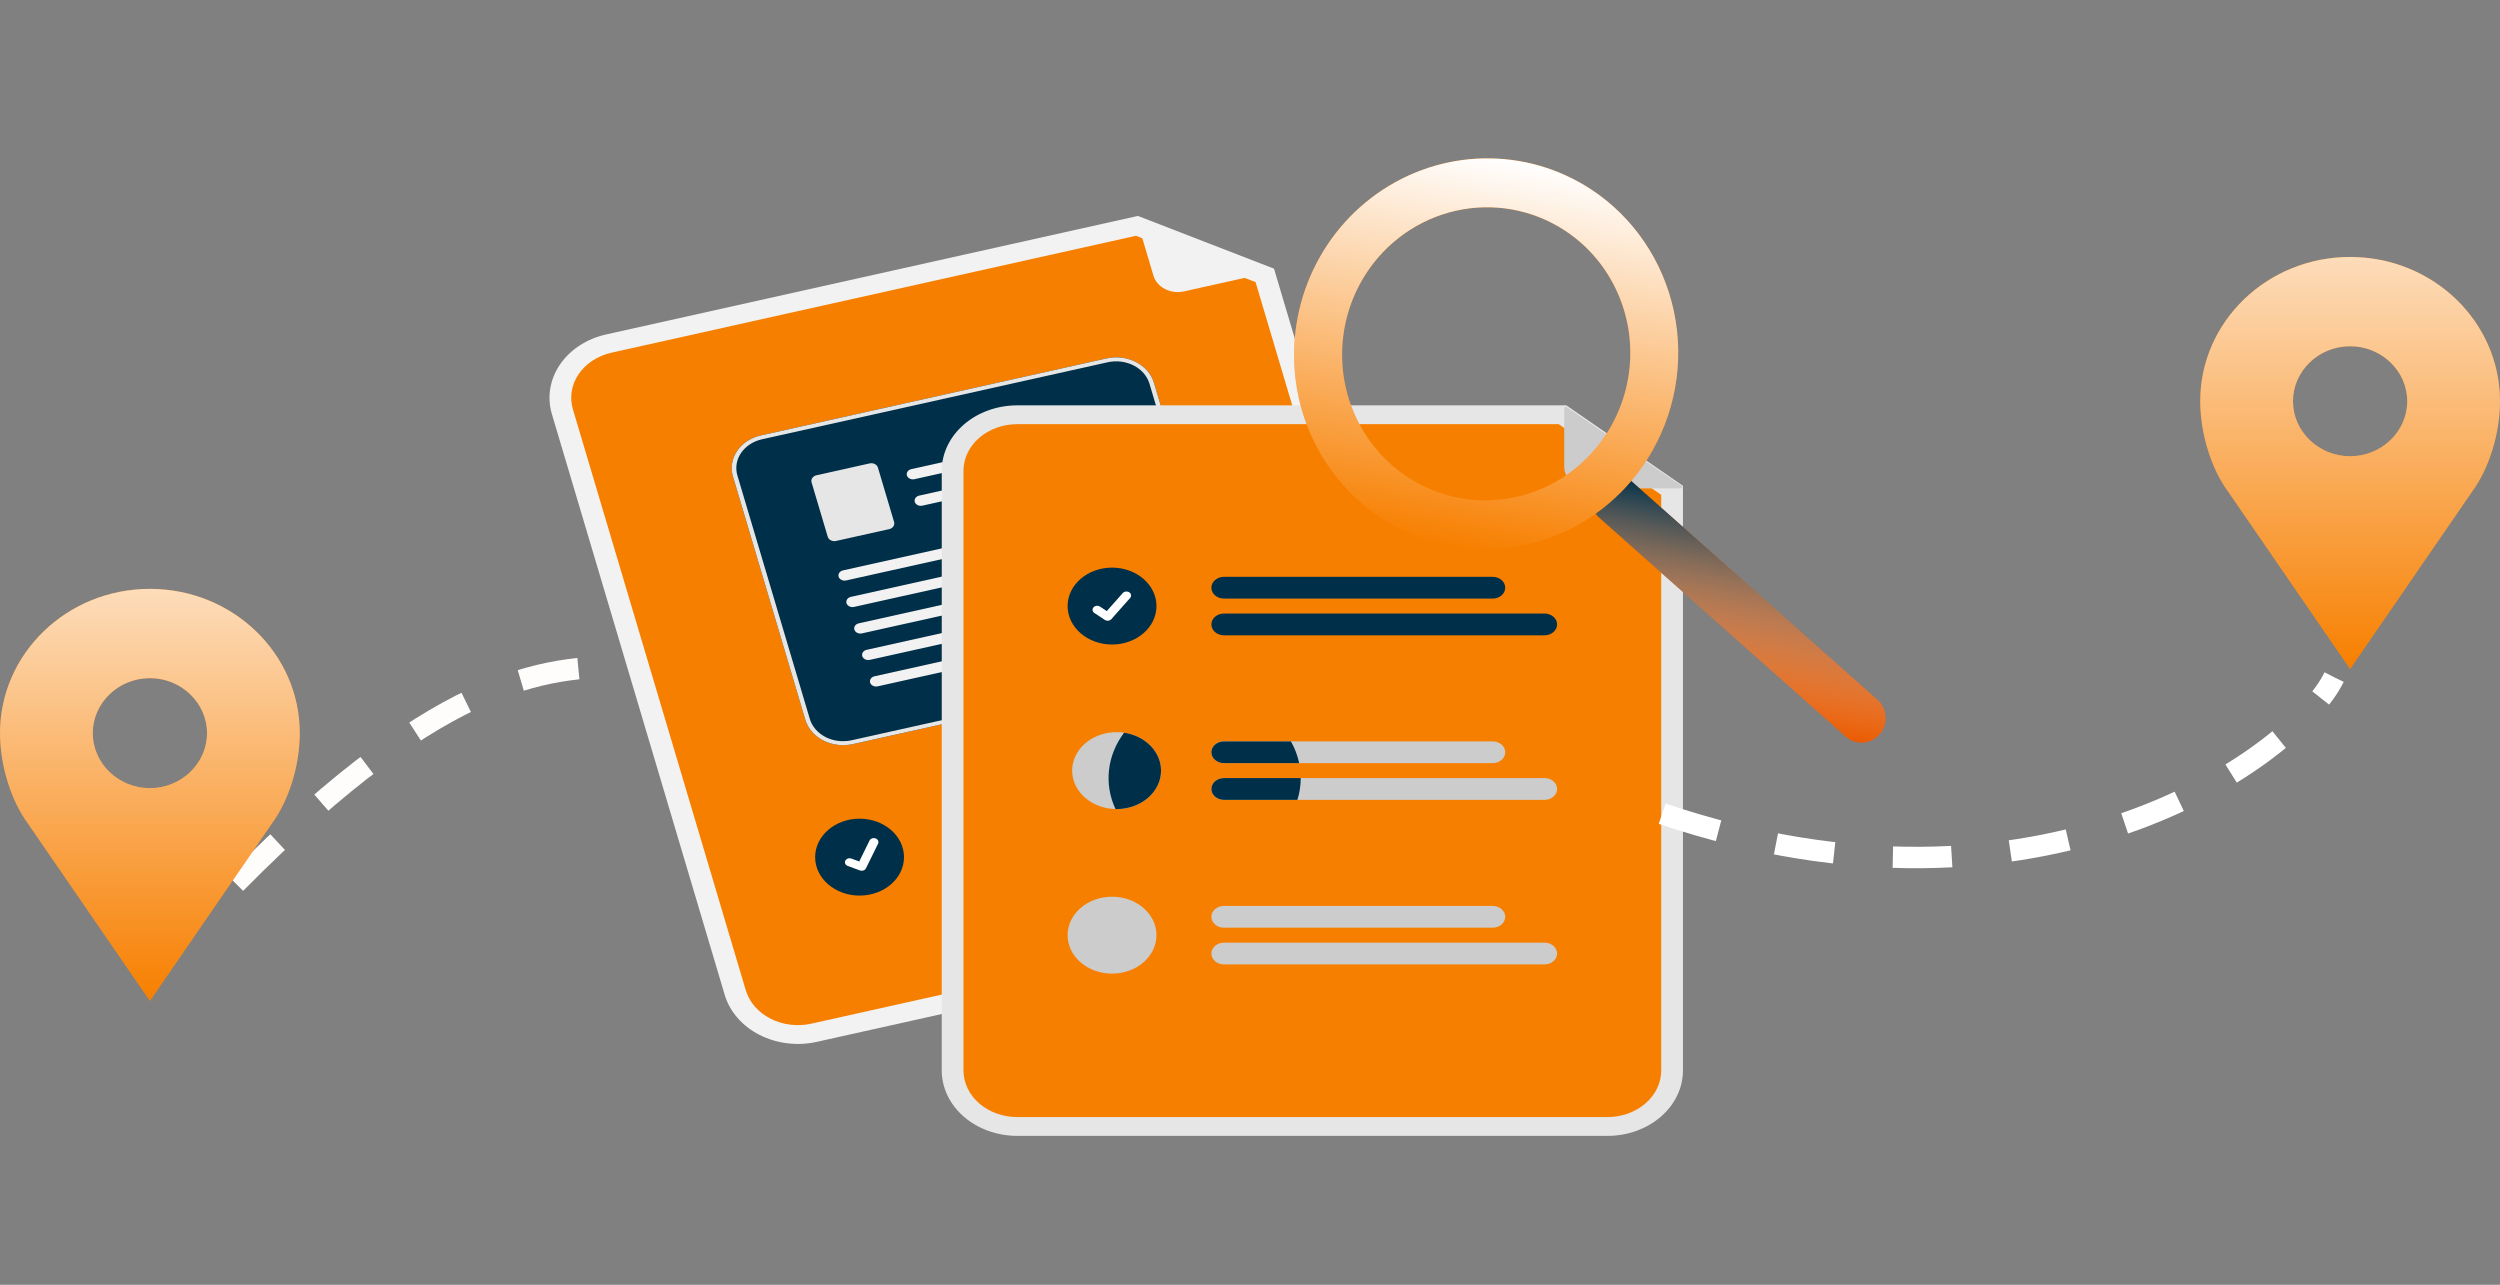 <svg width="467" height="240" viewBox="0 0 467 240" fill="none" xmlns="http://www.w3.org/2000/svg">
<rect x="0" y="0" width="467" height="240" fill="#808080" stroke="none"/>
<path d="M259.321 170.831L152.552 194.625C148.93 195.428 145.088 194.955 141.869 193.31C138.649 191.665 136.315 188.982 135.379 185.85L103.089 77.335C102.161 74.2 102.707 70.875 104.608 68.089C106.509 65.303 109.609 63.283 113.229 62.473L212.56 40.336L237.984 50.186L269.461 155.969C270.389 159.103 269.843 162.428 267.942 165.214C266.041 168.001 262.941 170.02 259.321 170.831Z" fill="#F2F2F2"/>
<path d="M114.24 65.875C111.663 66.452 109.455 67.89 108.101 69.874C106.747 71.859 106.358 74.226 107.019 76.458L139.309 184.973C139.976 187.204 141.638 189.115 143.931 190.286C146.224 191.458 148.96 191.794 151.539 191.222L258.308 167.428C260.885 166.851 263.093 165.413 264.447 163.429C265.801 161.445 266.19 159.077 265.529 156.845L234.539 52.701L212.196 44.045L114.24 65.875Z" fill="#F77F00"/>
<path d="M237.712 50.746L221.188 54.428C219.981 54.697 218.701 54.54 217.628 53.992C216.556 53.444 215.779 52.55 215.468 51.506L212.325 40.944C212.311 40.898 212.313 40.849 212.33 40.803C212.346 40.758 212.378 40.717 212.42 40.687C212.462 40.656 212.513 40.636 212.568 40.629C212.622 40.622 212.678 40.629 212.729 40.648L237.757 50.268C237.813 50.289 237.86 50.325 237.891 50.37C237.922 50.416 237.936 50.468 237.931 50.521C237.926 50.573 237.902 50.623 237.863 50.664C237.823 50.704 237.771 50.733 237.712 50.746Z" fill="#F2F2F2"/>
<path d="M229.02 143.415L180.409 154.248C180.11 154.315 179.8 154.33 179.494 154.293C179.189 154.255 178.895 154.166 178.629 154.03C178.364 153.895 178.132 153.715 177.947 153.502C177.761 153.288 177.626 153.046 177.549 152.787C177.472 152.529 177.455 152.26 177.498 151.995C177.542 151.731 177.644 151.477 177.801 151.247C177.958 151.017 178.166 150.816 178.412 150.656C178.659 150.496 178.939 150.379 179.238 150.312L227.848 139.479C228.147 139.413 228.458 139.398 228.763 139.435C229.069 139.473 229.362 139.562 229.628 139.697C229.893 139.833 230.126 140.013 230.311 140.226C230.496 140.439 230.631 140.682 230.708 140.941C230.785 141.199 230.802 141.468 230.759 141.732C230.716 141.997 230.613 142.251 230.456 142.481C230.299 142.71 230.092 142.911 229.845 143.072C229.599 143.232 229.318 143.349 229.02 143.415Z" fill="#CCCCCC"/>
<path d="M240.377 147.967L182.386 160.891C181.783 161.025 181.142 160.947 180.606 160.672C180.07 160.398 179.681 159.951 179.526 159.429C179.371 158.907 179.461 158.353 179.778 157.889C180.095 157.425 180.611 157.089 181.214 156.954L239.206 144.031C239.809 143.897 240.448 143.976 240.984 144.25C241.52 144.524 241.908 144.971 242.064 145.493C242.219 146.014 242.128 146.568 241.812 147.032C241.496 147.496 240.98 147.832 240.377 147.967Z" fill="#CCCCCC"/>
<path d="M160.568 167.296C165.152 167.296 168.868 164.08 168.868 160.112C168.868 156.145 165.152 152.929 160.568 152.929C155.984 152.929 152.268 156.145 152.268 160.112C152.268 164.08 155.984 167.296 160.568 167.296Z" fill="#003049"/>
<path d="M223.851 124.617L159.291 138.999C157.425 139.413 155.446 139.169 153.788 138.321C152.129 137.474 150.927 136.091 150.445 134.478L136.916 88.993C136.438 87.379 136.719 85.666 137.699 84.231C138.678 82.795 140.275 81.755 142.14 81.338L206.7 66.956C208.565 66.542 210.545 66.786 212.203 67.633C213.861 68.481 215.064 69.863 215.546 71.477L229.075 116.961C229.553 118.576 229.272 120.289 228.292 121.724C227.313 123.159 225.716 124.2 223.851 124.617Z" fill="#003049"/>
<path d="M223.851 124.617L159.291 138.999C157.425 139.413 155.446 139.169 153.788 138.321C152.129 137.474 150.927 136.091 150.445 134.478L136.916 88.993C136.438 87.379 136.719 85.666 137.699 84.231C138.678 82.795 140.275 81.755 142.14 81.338L206.7 66.956C208.565 66.542 210.545 66.786 212.203 67.633C213.861 68.481 215.064 69.863 215.546 71.477L229.075 116.961C229.553 118.576 229.272 120.289 228.292 121.724C227.313 123.159 225.716 124.2 223.851 124.617ZM142.353 82.054C140.708 82.422 139.298 83.34 138.434 84.607C137.57 85.873 137.321 87.384 137.743 88.809L151.273 134.293C151.698 135.717 152.759 136.937 154.222 137.685C155.686 138.433 157.432 138.648 159.078 138.283L223.638 123.901C225.283 123.532 226.692 122.614 227.557 121.348C228.421 120.082 228.669 118.57 228.247 117.146L214.718 71.661C214.293 70.237 213.232 69.018 211.769 68.27C210.305 67.522 208.559 67.307 206.913 67.672L142.353 82.054Z" fill="#E6E6E6"/>
<path d="M203.424 82.249L170.841 89.508C170.557 89.576 170.252 89.549 169.99 89.431C169.727 89.313 169.526 89.113 169.428 88.872C169.382 88.746 169.366 88.613 169.381 88.482C169.396 88.35 169.443 88.223 169.517 88.107C169.591 87.992 169.691 87.89 169.812 87.81C169.933 87.729 170.072 87.67 170.219 87.637L203.386 80.249C204.726 80.836 204.373 82.038 203.423 82.249L203.424 82.249Z" fill="#F2F2F2"/>
<path d="M204.895 87.195L172.313 94.454C172.028 94.522 171.724 94.495 171.461 94.377C171.199 94.259 170.998 94.059 170.899 93.818C170.853 93.692 170.838 93.559 170.853 93.428C170.868 93.296 170.914 93.169 170.988 93.053C171.062 92.938 171.163 92.836 171.284 92.756C171.405 92.675 171.543 92.616 171.691 92.583L204.858 85.195C206.198 85.782 205.845 86.984 204.895 87.195L204.895 87.195Z" fill="#F2F2F2"/>
<path d="M166.107 98.839L156.163 101.054C155.838 101.126 155.494 101.084 155.205 100.936C154.916 100.788 154.707 100.548 154.623 100.267L151.603 90.112C151.519 89.831 151.568 89.533 151.739 89.283C151.909 89.033 152.187 88.852 152.512 88.779L162.456 86.564C162.781 86.492 163.125 86.534 163.414 86.682C163.702 86.83 163.912 87.07 163.996 87.351L167.016 97.506C167.099 97.787 167.05 98.085 166.88 98.335C166.71 98.585 166.431 98.766 166.107 98.839V98.839Z" fill="#E6E6E6"/>
<path d="M207.812 97.343L158.086 108.421C157.801 108.49 157.496 108.462 157.234 108.344C156.971 108.226 156.77 108.027 156.672 107.785C156.626 107.659 156.61 107.526 156.625 107.395C156.641 107.264 156.687 107.136 156.761 107.021C156.835 106.905 156.935 106.804 157.056 106.723C157.177 106.642 157.316 106.583 157.464 106.55L207.775 95.343C209.115 95.93 208.762 97.132 207.812 97.343L207.812 97.343Z" fill="#F2F2F2"/>
<path d="M209.284 102.291L159.557 113.368C159.272 113.437 158.968 113.41 158.706 113.292C158.443 113.174 158.242 112.974 158.143 112.733C158.097 112.607 158.082 112.474 158.097 112.343C158.112 112.211 158.158 112.084 158.232 111.968C158.307 111.853 158.407 111.751 158.528 111.67C158.649 111.59 158.787 111.531 158.935 111.498L209.247 100.29C210.587 100.878 210.234 102.079 209.284 102.291V102.291Z" fill="#F2F2F2"/>
<path d="M210.755 107.235L161.028 118.312C160.743 118.381 160.439 118.354 160.176 118.236C159.914 118.118 159.713 117.918 159.614 117.677C159.568 117.551 159.552 117.418 159.568 117.287C159.583 117.155 159.629 117.028 159.703 116.912C159.777 116.797 159.878 116.695 159.999 116.614C160.119 116.534 160.258 116.475 160.406 116.442L210.717 105.234C212.057 105.822 211.705 107.023 210.755 107.235Z" fill="#F2F2F2"/>
<path d="M212.226 112.182L162.5 123.26C162.215 123.328 161.91 123.301 161.648 123.183C161.385 123.065 161.185 122.865 161.086 122.624C161.04 122.498 161.024 122.365 161.039 122.234C161.055 122.102 161.101 121.975 161.175 121.859C161.249 121.744 161.349 121.642 161.47 121.561C161.591 121.481 161.73 121.422 161.878 121.389L212.189 110.181C213.529 110.769 213.176 111.97 212.226 112.182L212.226 112.182Z" fill="#F2F2F2"/>
<path d="M213.697 117.126L163.97 128.204C163.685 128.273 163.381 128.246 163.119 128.128C162.856 128.01 162.655 127.81 162.557 127.569C162.511 127.443 162.495 127.31 162.51 127.178C162.525 127.047 162.571 126.919 162.646 126.804C162.72 126.688 162.82 126.587 162.941 126.506C163.062 126.425 163.2 126.367 163.348 126.334L213.66 115.126C215 115.713 214.647 116.915 213.697 117.126Z" fill="#F2F2F2"/>
<path d="M161.181 162.631C161 162.671 160.809 162.66 160.636 162.598L160.626 162.594L158.364 161.765C158.259 161.726 158.164 161.67 158.084 161.6C158.004 161.53 157.941 161.446 157.899 161.355C157.856 161.264 157.834 161.166 157.835 161.067C157.837 160.969 157.86 160.871 157.905 160.78C157.949 160.69 158.014 160.607 158.095 160.538C158.177 160.469 158.273 160.415 158.379 160.378C158.484 160.341 158.597 160.323 158.711 160.324C158.825 160.325 158.938 160.345 159.043 160.384L160.508 160.923L162.428 157.015C162.472 156.924 162.537 156.842 162.618 156.773C162.7 156.704 162.796 156.649 162.901 156.612C163.007 156.576 163.12 156.557 163.233 156.558C163.347 156.559 163.46 156.579 163.564 156.618L163.565 156.618L163.553 156.644L163.565 156.618C163.777 156.696 163.943 156.843 164.029 157.028C164.115 157.212 164.113 157.419 164.023 157.602L161.765 162.197C161.712 162.303 161.632 162.397 161.531 162.472C161.43 162.547 161.31 162.601 161.181 162.63L161.181 162.631Z" fill="white"/>
<path d="M300.273 212.183H190.02C186.282 212.179 182.697 210.892 180.054 208.604C177.41 206.317 175.923 203.215 175.918 199.979V87.924C175.923 84.688 177.41 81.586 180.054 79.298C182.697 77.01 186.282 75.723 190.02 75.72H292.592L314.375 90.745V199.979C314.371 203.215 312.884 206.317 310.24 208.604C307.596 210.892 304.012 212.179 300.273 212.183Z" fill="#E6E6E6"/>
<path d="M190.02 79.233C187.358 79.236 184.805 80.152 182.923 81.781C181.04 83.411 179.981 85.62 179.978 87.924V199.979C179.981 202.283 181.04 204.492 182.923 206.122C184.805 207.751 187.358 208.667 190.02 208.67H300.273C302.935 208.667 305.488 207.751 307.37 206.122C309.253 204.492 310.312 202.283 310.315 199.979V92.438L291.172 79.233H190.02Z" fill="#F77F00"/>
<path d="M278.828 111.816H228.632C228.009 111.816 227.412 111.602 226.972 111.221C226.531 110.839 226.284 110.323 226.284 109.784C226.284 109.245 226.531 108.728 226.972 108.346C227.412 107.965 228.009 107.751 228.632 107.751H278.828C279.451 107.751 280.049 107.965 280.489 108.346C280.929 108.728 281.177 109.245 281.177 109.784C281.177 110.323 280.929 110.839 280.489 111.221C280.049 111.602 279.451 111.816 278.828 111.816Z" fill="#003049"/>
<path d="M288.515 118.675H228.632C228.01 118.674 227.413 118.46 226.973 118.078C226.534 117.697 226.287 117.181 226.287 116.642C226.287 116.104 226.534 115.587 226.973 115.206C227.413 114.825 228.01 114.611 228.632 114.61H288.515C288.824 114.61 289.13 114.662 289.415 114.764C289.7 114.866 289.959 115.016 290.178 115.204C290.396 115.393 290.569 115.617 290.688 115.864C290.806 116.111 290.867 116.375 290.867 116.642C290.867 116.91 290.806 117.174 290.688 117.421C290.569 117.668 290.396 117.892 290.178 118.08C289.959 118.269 289.7 118.419 289.415 118.521C289.13 118.623 288.824 118.675 288.515 118.675Z" fill="#003049"/>
<path d="M278.83 138.489H228.635C228.012 138.489 227.415 138.703 226.974 139.084C226.534 139.465 226.287 139.982 226.287 140.521C226.287 141.06 226.534 141.577 226.974 141.958C227.415 142.339 228.012 142.553 228.635 142.553H278.83C279.452 142.553 280.05 142.339 280.49 141.958C280.93 141.577 281.178 141.06 281.178 140.521C281.178 139.982 280.93 139.465 280.49 139.084C280.05 138.703 279.452 138.489 278.83 138.489Z" fill="#CCCCCC"/>
<path d="M288.516 145.349H228.634C228.011 145.349 227.414 145.563 226.973 145.944C226.533 146.325 226.286 146.842 226.286 147.381C226.286 147.92 226.533 148.437 226.973 148.818C227.414 149.199 228.011 149.413 228.634 149.413H288.516C289.139 149.413 289.736 149.199 290.177 148.818C290.617 148.437 290.864 147.92 290.864 147.381C290.864 146.842 290.617 146.325 290.177 145.944C289.736 145.563 289.139 145.349 288.516 145.349Z" fill="#CCCCCC"/>
<path d="M278.828 173.293H228.632C228.009 173.293 227.412 173.078 226.972 172.697C226.531 172.316 226.284 171.799 226.284 171.26C226.284 170.721 226.531 170.204 226.972 169.823C227.412 169.442 228.009 169.228 228.632 169.228H278.828C279.451 169.228 280.049 169.442 280.489 169.823C280.929 170.204 281.177 170.721 281.177 171.26C281.177 171.799 280.929 172.316 280.489 172.697C280.049 173.078 279.451 173.293 278.828 173.293Z" fill="#CCCCCC"/>
<path d="M288.515 180.152H228.632C228.01 180.151 227.413 179.937 226.973 179.556C226.534 179.174 226.287 178.658 226.287 178.119C226.287 177.581 226.534 177.064 226.973 176.683C227.413 176.302 228.01 176.088 228.632 176.087H288.515C288.824 176.087 289.13 176.139 289.415 176.241C289.7 176.343 289.959 176.493 290.178 176.681C290.396 176.87 290.569 177.094 290.688 177.341C290.806 177.588 290.867 177.852 290.867 178.119C290.867 178.387 290.806 178.651 290.688 178.898C290.569 179.145 290.396 179.369 290.178 179.557C289.959 179.746 289.7 179.896 289.415 179.998C289.13 180.1 288.824 180.152 288.515 180.152Z" fill="#CCCCCC"/>
<path d="M207.729 120.396C212.313 120.396 216.03 117.18 216.03 113.213C216.03 109.246 212.313 106.03 207.729 106.03C203.145 106.03 199.429 109.246 199.429 113.213C199.429 117.18 203.145 120.396 207.729 120.396Z" fill="#003049"/>
<path d="M206.907 115.953C206.72 115.953 206.539 115.901 206.389 115.804L206.38 115.798L204.429 114.507C204.339 114.447 204.263 114.372 204.205 114.287C204.148 114.201 204.111 114.107 204.096 114.009C204.081 113.912 204.088 113.812 204.118 113.717C204.147 113.622 204.198 113.532 204.267 113.454C204.337 113.376 204.423 113.31 204.522 113.261C204.621 113.211 204.73 113.179 204.843 113.167C204.956 113.154 205.071 113.16 205.181 113.186C205.291 113.212 205.394 113.256 205.484 113.316L206.748 114.154L209.733 110.784C209.803 110.705 209.889 110.64 209.987 110.591C210.086 110.541 210.195 110.509 210.307 110.496C210.42 110.484 210.535 110.49 210.645 110.515C210.755 110.541 210.858 110.585 210.948 110.645L210.948 110.645L210.93 110.667L210.949 110.645C211.131 110.766 211.25 110.945 211.28 111.142C211.31 111.339 211.249 111.539 211.109 111.696L207.597 115.66C207.516 115.751 207.412 115.825 207.292 115.876C207.173 115.926 207.041 115.952 206.908 115.952L206.907 115.953Z" fill="white"/>
<path d="M216.882 143.951C216.883 144.894 216.668 145.828 216.251 146.7C215.834 147.572 215.223 148.364 214.453 149.031C213.682 149.698 212.767 150.228 211.76 150.589C210.753 150.95 209.673 151.136 208.583 151.136C208.512 151.137 208.441 151.135 208.37 151.129C206.738 151.093 205.154 150.641 203.817 149.829C202.481 149.018 201.45 147.884 200.855 146.569C200.259 145.253 200.125 143.815 200.469 142.434C200.814 141.053 201.621 139.79 202.79 138.804C203.959 137.818 205.439 137.153 207.043 136.89C208.647 136.628 210.305 136.782 211.809 137.331C213.313 137.88 214.597 138.801 215.499 139.979C216.402 141.156 216.883 142.538 216.882 143.951Z" fill="#CCCCCC"/>
<path d="M207.729 181.873C212.313 181.873 216.03 178.657 216.03 174.69C216.03 170.723 212.313 167.507 207.729 167.507C203.145 167.507 199.429 170.723 199.429 174.69C199.429 178.657 203.145 181.873 207.729 181.873Z" fill="#CCCCCC"/>
<path d="M313.951 91.229H296.888C295.642 91.229 294.447 90.8 293.567 90.038C292.686 89.276 292.191 88.242 292.191 87.164V76.258C292.191 76.21 292.206 76.163 292.236 76.123C292.265 76.082 292.307 76.05 292.357 76.029C292.406 76.008 292.462 76 292.517 76.005C292.571 76.01 292.623 76.029 292.667 76.059L314.133 90.775C314.181 90.808 314.216 90.853 314.233 90.904C314.25 90.954 314.248 91.008 314.228 91.058C314.208 91.108 314.17 91.151 314.121 91.182C314.071 91.212 314.012 91.229 313.951 91.229Z" fill="#CCCCCC"/>
<path d="M216.883 143.951C216.883 144.894 216.669 145.828 216.252 146.7C215.835 147.572 215.224 148.364 214.453 149.031C213.683 149.698 212.768 150.228 211.76 150.589C210.753 150.95 209.674 151.136 208.584 151.136C208.512 151.138 208.441 151.135 208.37 151.129C207.298 148.814 206.884 146.31 207.165 143.829C207.445 141.347 208.411 138.96 209.981 136.869C211.912 137.155 213.664 138.023 214.926 139.319C216.189 140.615 216.882 142.255 216.883 143.951Z" fill="#003049"/>
<path d="M226.284 140.523C226.285 139.983 226.533 139.467 226.973 139.085C227.414 138.704 228.011 138.489 228.634 138.489H241.142C241.873 139.774 242.392 141.142 242.685 142.553H228.634C228.011 142.553 227.414 142.339 226.974 141.958C226.533 141.578 226.285 141.061 226.284 140.523Z" fill="#003049"/>
<path d="M242.976 145.349C242.977 146.721 242.767 148.088 242.352 149.413H228.635C228.012 149.413 227.415 149.199 226.974 148.818C226.534 148.437 226.287 147.92 226.287 147.381C226.287 146.842 226.534 146.325 226.974 145.944C227.415 145.563 228.012 145.349 228.635 145.349H242.976Z" fill="#003049"/>
<path d="M351.118 137.159C350.332 138.072 349.224 138.633 348.036 138.718C346.849 138.802 345.68 138.404 344.787 137.61L298.748 96.705C298.306 96.312 297.945 95.834 297.685 95.298C297.425 94.762 297.272 94.178 297.234 93.58C297.197 92.982 297.275 92.382 297.465 91.814C297.655 91.246 297.954 90.72 298.343 90.268C298.732 89.816 299.204 89.445 299.733 89.177C300.262 88.91 300.836 88.751 301.424 88.709C302.012 88.667 302.602 88.743 303.16 88.933C303.717 89.123 304.232 89.423 304.674 89.816L350.712 130.721C351.606 131.515 352.15 132.639 352.227 133.846C352.303 135.054 351.904 136.245 351.118 137.159Z" fill="#EA5B01"/>
<path d="M351.118 137.159C350.332 138.072 349.224 138.633 348.036 138.718C346.849 138.802 345.68 138.404 344.787 137.61L298.748 96.705C298.306 96.312 297.945 95.834 297.685 95.298C297.425 94.762 297.272 94.178 297.234 93.58C297.197 92.982 297.275 92.382 297.465 91.814C297.655 91.246 297.954 90.72 298.343 90.268C298.732 89.816 299.204 89.445 299.733 89.177C300.262 88.91 300.836 88.751 301.424 88.709C302.012 88.667 302.602 88.743 303.16 88.933C303.717 89.123 304.232 89.423 304.674 89.816L350.712 130.721C351.606 131.515 352.15 132.639 352.227 133.846C352.303 135.054 351.904 136.245 351.118 137.159Z" fill="url(#paint0_linear)"/>
<path d="M304.573 90.031C299.885 95.481 293.721 99.404 286.862 101.305C280.003 103.206 272.756 102.998 266.037 100.709C259.319 98.419 253.431 94.15 249.118 88.442C244.805 82.734 242.26 75.843 241.807 68.641C241.353 61.438 243.01 54.248 246.568 47.978C250.126 41.709 255.426 36.642 261.797 33.419C268.168 30.196 275.324 28.961 282.36 29.871C289.397 30.781 295.997 33.794 301.327 38.529C308.465 44.886 312.815 53.878 313.424 63.533C314.032 73.188 310.849 82.718 304.573 90.031ZM257.412 48.128C253.896 52.216 251.644 57.265 250.941 62.637C250.239 68.009 251.117 73.463 253.464 78.308C255.812 83.154 259.524 87.174 264.131 89.86C268.737 92.546 274.032 93.778 279.345 93.399C284.658 93.02 289.75 91.048 293.979 87.732C298.207 84.415 301.381 79.904 303.1 74.768C304.819 69.633 305.005 64.103 303.634 58.879C302.264 53.655 299.399 48.971 295.401 45.419C290.037 40.664 283.025 38.279 275.903 38.786C268.781 39.294 262.131 42.654 257.412 48.128Z" fill="#F77F00"/>
<path d="M304.573 90.031C299.885 95.481 293.721 99.404 286.862 101.305C280.003 103.206 272.756 102.998 266.037 100.709C259.319 98.419 253.431 94.15 249.118 88.442C244.805 82.734 242.26 75.843 241.807 68.641C241.353 61.438 243.01 54.248 246.568 47.978C250.126 41.709 255.426 36.642 261.797 33.419C268.168 30.196 275.324 28.961 282.36 29.871C289.397 30.781 295.997 33.794 301.327 38.529C308.465 44.886 312.815 53.878 313.424 63.533C314.032 73.188 310.849 82.718 304.573 90.031ZM257.412 48.128C253.896 52.216 251.644 57.265 250.941 62.637C250.239 68.009 251.117 73.463 253.464 78.308C255.812 83.154 259.524 87.174 264.131 89.86C268.737 92.546 274.032 93.778 279.345 93.399C284.658 93.02 289.75 91.048 293.979 87.732C298.207 84.415 301.381 79.904 303.1 74.768C304.819 69.633 305.005 64.103 303.634 58.879C302.264 53.655 299.399 48.971 295.401 45.419C290.037 40.664 283.025 38.279 275.903 38.786C268.781 39.294 262.131 42.654 257.412 48.128Z" fill="url(#paint1_linear)"/>
<path d="M310.5 152C381.5 176 429 141 436 126.5" stroke="white" stroke-width="4" stroke-dasharray="11 11"/>
<path d="M44 165C84 124.5 103.5 124.5 118.5 124.5" stroke="#FFFCFC" stroke-width="4" stroke-dasharray="11 11"/>
<path d="M28 110C12.533 110 0 122.063 0 136.95C0 142.768 1.956 149.441 5.244 153.89L28 187L50.756 153.89C54.044 149.441 56 142.853 56 136.95C56 122.063 43.467 110 28 110ZM28 147.217C22.133 147.217 17.333 142.597 17.333 136.95C17.333 131.303 22.133 126.683 28 126.683C33.867 126.683 38.667 131.303 38.667 136.95C38.667 142.597 33.867 147.217 28 147.217Z" fill="#F77F00"/>
<path d="M28 110C12.533 110 0 122.063 0 136.95C0 142.768 1.956 149.441 5.244 153.89L28 187L50.756 153.89C54.044 149.441 56 142.853 56 136.95C56 122.063 43.467 110 28 110ZM28 147.217C22.133 147.217 17.333 142.597 17.333 136.95C17.333 131.303 22.133 126.683 28 126.683C33.867 126.683 38.667 131.303 38.667 136.95C38.667 142.597 33.867 147.217 28 147.217Z" fill="url(#paint2_linear)" fill-opacity="0.73"/>
<path d="M439 48C423.533 48 411 60.063 411 74.95C411 80.768 412.956 87.441 416.244 91.89L439 125L461.756 91.89C465.044 87.441 467 80.853 467 74.95C467 60.063 454.467 48 439 48ZM439 85.217C433.133 85.217 428.333 80.597 428.333 74.95C428.333 69.303 433.133 64.683 439 64.683C444.867 64.683 449.667 69.303 449.667 74.95C449.667 80.597 444.867 85.217 439 85.217Z" fill="#F77F00"/>
<path d="M439 48C423.533 48 411 60.063 411 74.95C411 80.768 412.956 87.441 416.244 91.89L439 125L461.756 91.89C465.044 87.441 467 80.853 467 74.95C467 60.063 454.467 48 439 48ZM439 85.217C433.133 85.217 428.333 80.597 428.333 74.95C428.333 69.303 433.133 64.683 439 64.683C444.867 64.683 449.667 69.303 449.667 74.95C449.667 80.597 444.867 85.217 439 85.217Z" fill="url(#paint3_linear)" fill-opacity="0.73"/>
<defs>
<linearGradient id="paint0_linear" x1="328.265" y1="93.204" x2="321.196" y2="134.223" gradientUnits="userSpaceOnUse">
<stop stop-color="#003049"/>
<stop offset="1" stop-color="white" stop-opacity="0"/>
</linearGradient>
<linearGradient id="paint1_linear" x1="283.819" y1="30.091" x2="271.413" y2="102.08" gradientUnits="userSpaceOnUse">
<stop stop-color="white"/>
<stop offset="1" stop-color="white" stop-opacity="0"/>
</linearGradient>
<linearGradient id="paint2_linear" x1="28" y1="110" x2="28" y2="187" gradientUnits="userSpaceOnUse">
<stop stop-color="white"/>
<stop offset="1" stop-color="white" stop-opacity="0"/>
</linearGradient>
<linearGradient id="paint3_linear" x1="439" y1="48" x2="439" y2="125" gradientUnits="userSpaceOnUse">
<stop stop-color="white"/>
<stop offset="1" stop-color="white" stop-opacity="0"/>
</linearGradient>
</defs>
</svg>
